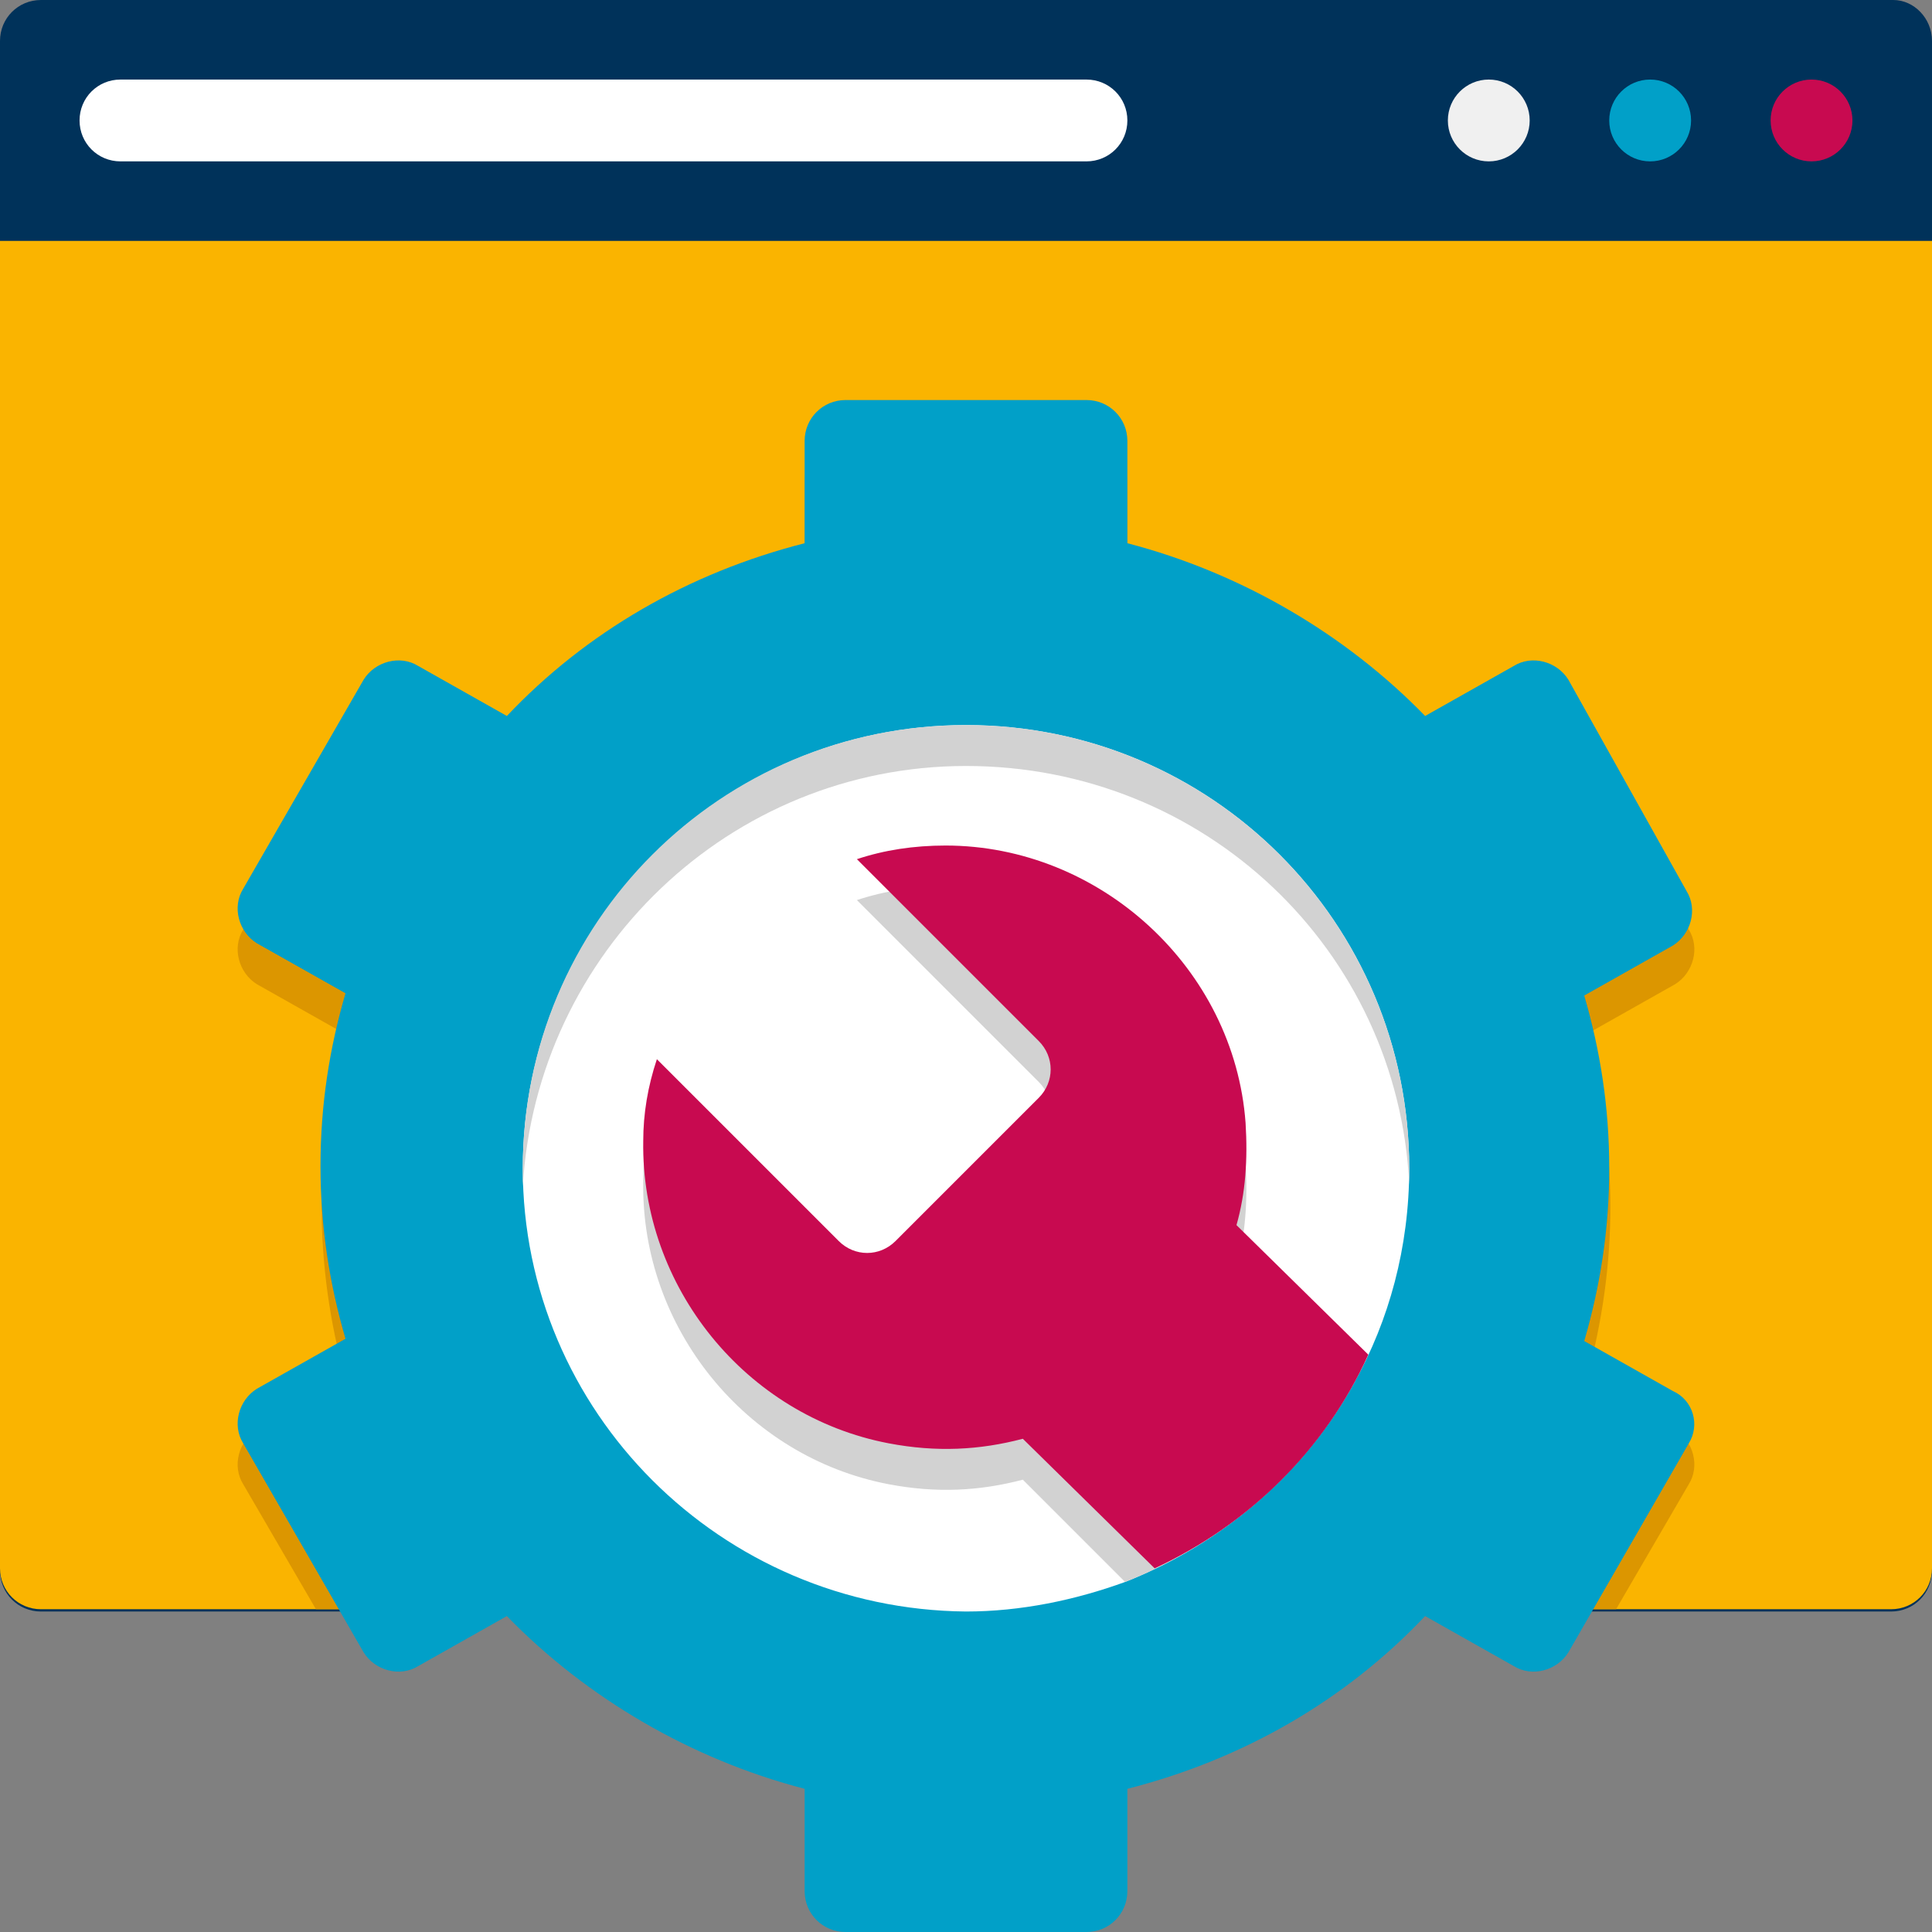 <svg xmlns="http://www.w3.org/2000/svg" xmlns:xlink="http://www.w3.org/1999/xlink" id="Icons" x="0px" y="0px" width="85px" height="85px" viewBox="0 0 85 85" style="enable-background:new 0 0 85 85;" xml:space="preserve"><rect x="0" y="0" width="85" height="85" fill="#808080" stroke="none"/><style type="text/css">	.st0{fill:#00325A;}	.st1{fill:#FAB400;}	.st2{fill:#DC9600;}	.st3{fill:#C80A50;}	.st4{fill:#01A0C8;}	.st5{fill:#F0F0F0;}	.st6{fill:#FFFFFF;}	.st7{fill:#D2D2D2;}</style><g>	<path class="st0" d="M85,1.8v67.3c0,1-0.8,1.8-1.8,1.8H1.8c-1,0-1.8-0.8-1.8-1.8V1.8C0,0.8,0.8,0,1.8,0h81.5C84.2,0,85,0.8,85,1.8z  "></path></g><g>	<path class="st1" d="M85,10.6v58.4c0,1-0.8,1.8-1.8,1.8H1.8c-1,0-1.8-0.8-1.8-1.8V10.6H85z"></path></g><g>	<path class="st2" d="M74.3,65.3l-3.2,5.5H13.9l-3.2-5.5c-0.5-0.8-0.2-1.9,0.6-2.4l3.9-2.2c-1.4-5.1-1.4-10.1,0-15.2l-3.9-2.2  c-0.8-0.5-1.1-1.6-0.6-2.4l5.3-9.2c0.5-0.8,1.6-1.1,2.4-0.6l3.9,2.2c3.5-3.6,8.1-6.3,13.1-7.6v-4.5c0-1,0.8-1.8,1.8-1.8h10.6  c1,0,1.8,0.8,1.8,1.8v4.5c5.1,1.3,9.6,3.9,13.1,7.6l3.9-2.2c0.8-0.5,1.9-0.2,2.4,0.6l5.3,9.2c0.5,0.8,0.2,1.9-0.6,2.4l-3.9,2.2  c1.4,5.1,1.4,10.1,0,15.2l3.9,2.2C74.5,63.4,74.8,64.5,74.3,65.3z"></path></g><g>	<circle class="st3" cx="79.7" cy="5.3" r="1.8"></circle></g><g>	<circle class="st4" cx="72.6" cy="5.3" r="1.8"></circle></g><g>	<circle class="st5" cx="65.5" cy="5.3" r="1.8"></circle></g><g>	<path class="st6" d="M3.5,5.3c0,1,0.8,1.8,1.8,1.8h42.5c1,0,1.8-0.8,1.8-1.8s-0.8-1.8-1.8-1.8H5.3C4.3,3.5,3.5,4.3,3.5,5.3z"></path></g><g>	<path class="st4" d="M73.6,61.2l-3.9-2.2c0.7-2.4,1.1-4.9,1.1-7.6s-0.4-5.2-1.1-7.6l3.9-2.2c0.8-0.5,1.1-1.6,0.6-2.4L69,29.9  c-0.5-0.8-1.6-1.1-2.4-0.6l-3.9,2.2c-3.5-3.6-8.1-6.3-13.1-7.6v-4.5c0-1-0.8-1.8-1.8-1.8H37.2c-1,0-1.8,0.8-1.8,1.8v4.5  c-5.1,1.3-9.6,3.9-13.1,7.6l-3.9-2.2c-0.8-0.5-1.9-0.2-2.4,0.6l-5.3,9.2c-0.5,0.8-0.2,1.9,0.6,2.4l3.9,2.2  c-0.7,2.4-1.1,4.9-1.1,7.6s0.4,5.2,1.1,7.6l-3.9,2.2c-0.8,0.5-1.1,1.6-0.6,2.4l5.3,9.2c0.5,0.8,1.6,1.1,2.4,0.6l3.9-2.2  c3.5,3.6,8.1,6.3,13.1,7.6v4.5c0,1,0.8,1.8,1.8,1.8h10.6c1,0,1.8-0.8,1.8-1.8v-4.5c5.1-1.3,9.6-3.9,13.1-7.6l3.9,2.2  c0.8,0.5,1.9,0.2,2.4-0.6l5.3-9.2C74.8,62.7,74.5,61.6,73.6,61.2L73.6,61.2z"></path></g><g>	<path class="st6" d="M62,51.4c0,3.5-0.9,6.7-2.4,9.4c-2.2,4-5.8,7.1-10.1,8.8c-2.2,0.8-4.6,1.3-7,1.3C31.7,70.8,23,62.1,23,51.4  s8.7-19.5,19.5-19.5S62,40.6,62,51.4z"></path></g><g>	<path class="st7" d="M62,51.4c0,0.2,0,0.5,0,0.7c-0.5-10.3-9-18.4-19.5-18.4c-10.4,0-18.9,8.2-19.5,18.5c0-0.2,0-0.5,0-0.8  c0-10.8,8.7-19.5,19.5-19.5S62,40.6,62,51.4z"></path></g><g>	<path class="st7" d="M59.6,60.8c-2.2,4-5.8,7.1-10.1,8.8L45,65.1c-1.9,0.5-3.8,0.6-5.9,0.2c-6.3-1.2-10.9-6.9-10.8-13.3  c0-1.2,0.2-2.4,0.6-3.6l8,8c0.7,0.7,1.8,0.7,2.5,0l6.3-6.3c0.7-0.7,0.7-1.8,0-2.5l-8-8c1.2-0.4,2.5-0.6,3.9-0.6  c6.8,0,12.7,5.4,13.2,12.2c0.1,1.6,0,3.1-0.4,4.5L59.6,60.8z"></path></g><g>	<path class="st3" d="M60.2,59.6c-1.9,4.2-5.3,7.5-9.4,9.4L45,63.3c-1.9,0.5-3.8,0.6-5.9,0.2c-6.3-1.2-10.9-6.9-10.8-13.3  c0-1.2,0.2-2.4,0.6-3.6l8,8c0.7,0.7,1.8,0.7,2.5,0l6.3-6.3c0.7-0.7,0.7-1.8,0-2.5l-8-8c1.2-0.4,2.5-0.6,3.9-0.6  c6.8,0,12.7,5.4,13.2,12.2c0.1,1.6,0,3.1-0.4,4.5L60.2,59.6z"></path></g></svg>
